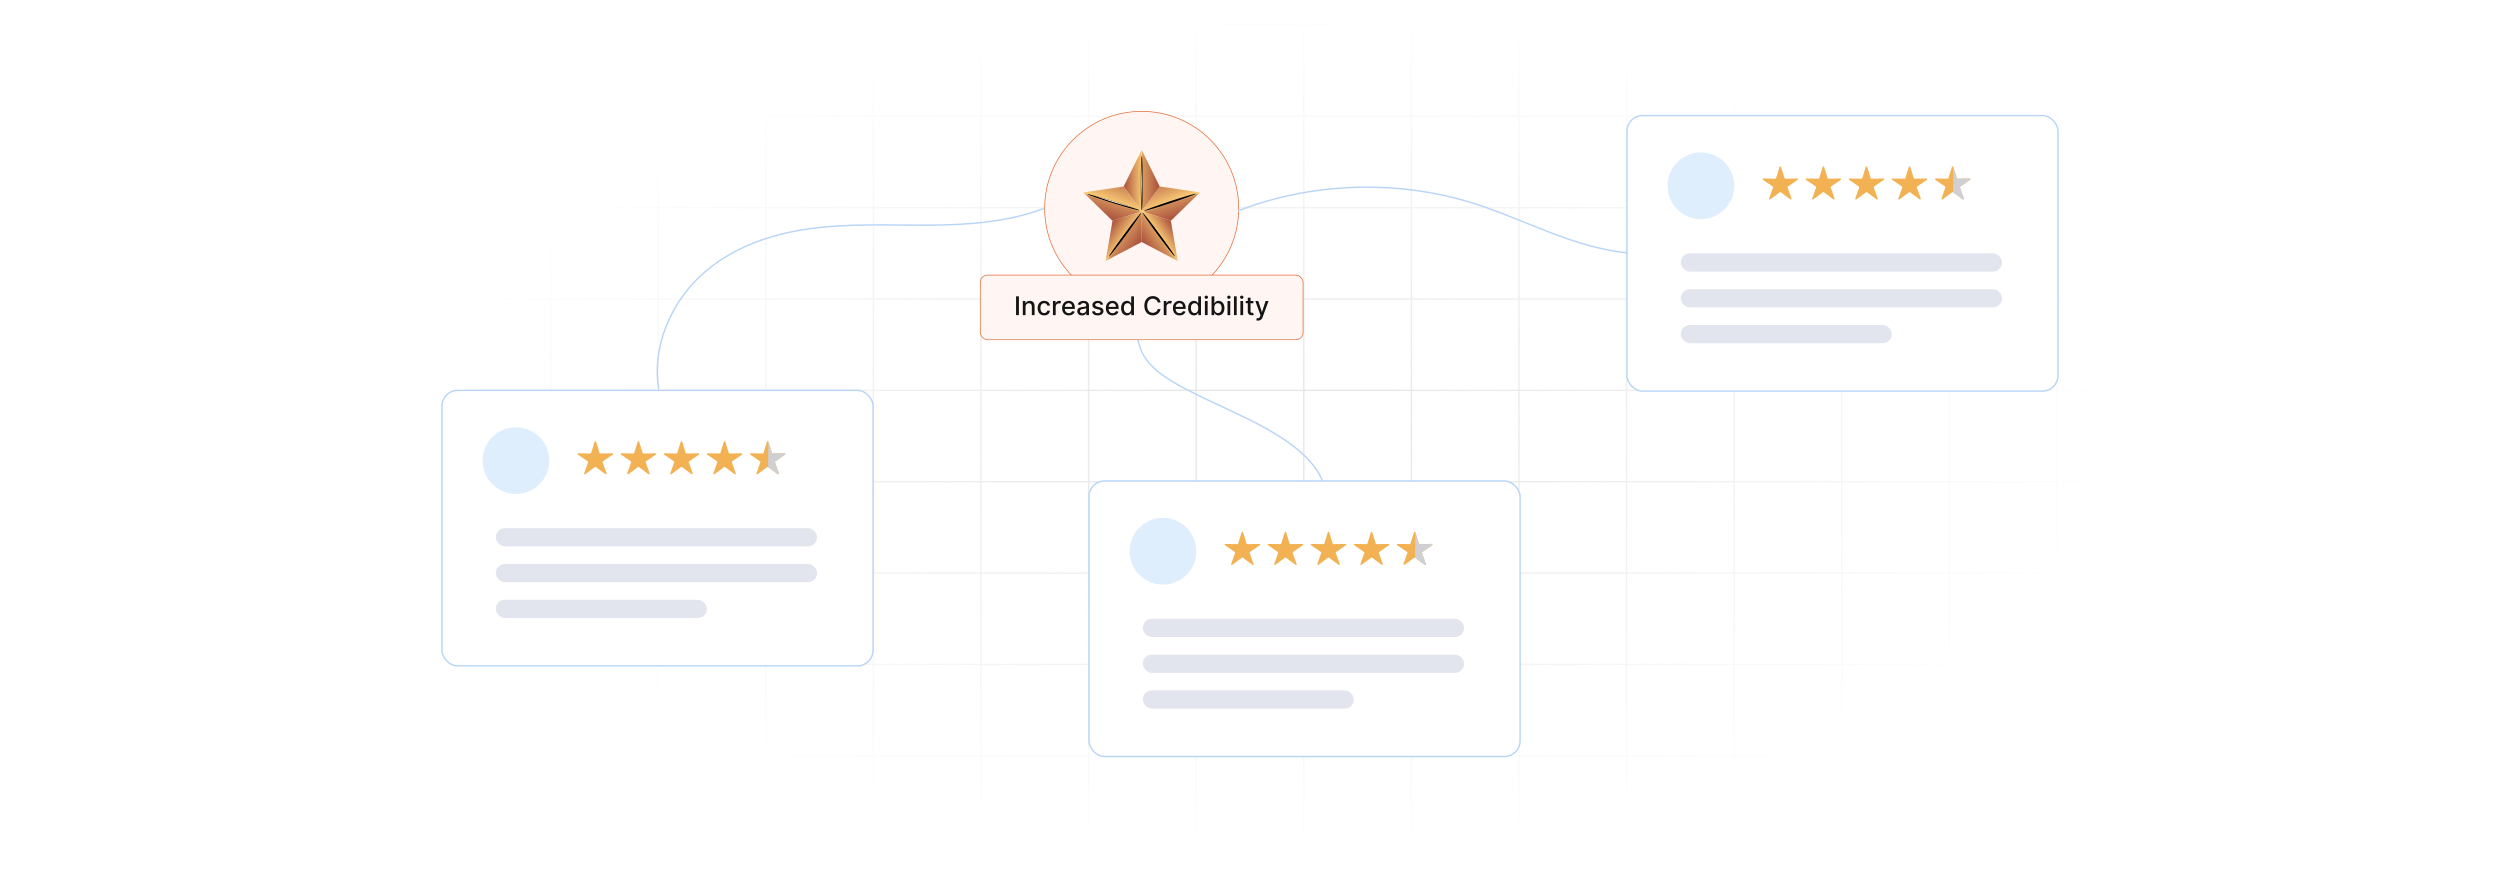 <?xml version="1.0" encoding="UTF-8"?>
<svg xmlns="http://www.w3.org/2000/svg" xmlns:xlink="http://www.w3.org/1999/xlink" viewBox="0 0 860 300">
  <defs>
    <filter id="luminosity-invert" x="39.647" y="-.272" width="782.115" height="300.272" color-interpolation-filters="sRGB" filterUnits="userSpaceOnUse">
      <feColorMatrix result="cm" values="-1 0 0 0 1 0 -1 0 0 1 0 0 -1 0 1 0 0 0 1 0"/>
    </filter>
    <radialGradient id="radial-gradient" cx="439.235" cy="148.479" fx="439.235" fy="148.479" r="298.487" gradientTransform="translate(0 74.962) scale(1 .495)" gradientUnits="userSpaceOnUse">
      <stop offset=".123" stop-color="#000" stop-opacity=".95"/>
      <stop offset="1" stop-color="#000" stop-opacity="0"/>
    </radialGradient>
    <mask id="mask" x="39.647" y="-.272" width="782.115" height="300.272" maskUnits="userSpaceOnUse">
      <g filter="url(#luminosity-invert)">
        <rect x="39.647" y="-.272" width="782.115" height="300.272" fill="url(#radial-gradient)"/>
      </g>
    </mask>
    <linearGradient id="linear-gradient" x1="400.496" y1="63.55" x2="402.77" y2="69.413" gradientUnits="userSpaceOnUse">
      <stop offset="0" stop-color="#cc8455"/>
      <stop offset="1" stop-color="#f8c874"/>
    </linearGradient>
    <linearGradient id="linear-gradient-2" x1="404.749" y1="75.296" x2="402.789" y2="69.467" gradientUnits="userSpaceOnUse">
      <stop offset="0" stop-color="#a94f3c"/>
      <stop offset=".896" stop-color="#cd8756"/>
      <stop offset="1" stop-color="#f8c874"/>
    </linearGradient>
    <linearGradient id="linear-gradient-3" x1="386.527" y1="62.136" x2="392.734" y2="62.136" gradientUnits="userSpaceOnUse">
      <stop offset="0" stop-color="#a94f3c"/>
      <stop offset="1" stop-color="#f8c874"/>
    </linearGradient>
    <linearGradient id="linear-gradient-4" x1="398.947" y1="62.138" x2="392.708" y2="62.138" gradientUnits="userSpaceOnUse">
      <stop offset="0" stop-color="#a94f3c"/>
      <stop offset=".918" stop-color="#d8975d"/>
      <stop offset="1" stop-color="#f8c874"/>
    </linearGradient>
    <linearGradient id="linear-gradient-5" x1="403.988" y1="77.673" x2="398.907" y2="81.263" gradientUnits="userSpaceOnUse">
      <stop offset="0" stop-color="#a94f3c"/>
      <stop offset=".929" stop-color="#f3c070"/>
      <stop offset="1" stop-color="#f8c874"/>
    </linearGradient>
    <linearGradient id="linear-gradient-6" x1="384.748" y1="63.538" x2="382.751" y2="69.287" xlink:href="#linear-gradient"/>
    <linearGradient id="linear-gradient-7" x1="380.816" y1="75.366" x2="382.705" y2="69.419" xlink:href="#linear-gradient-2"/>
    <linearGradient id="linear-gradient-8" x1="381.503" y1="77.627" x2="386.57" y2="81.269" gradientUnits="userSpaceOnUse">
      <stop offset="0" stop-color="#a94f3c"/>
      <stop offset="1" stop-color="#eebb6d"/>
    </linearGradient>
    <linearGradient id="linear-gradient-9" x1="393.805" y1="84.8" x2="398.823" y2="81.321" gradientUnits="userSpaceOnUse">
      <stop offset="0" stop-color="#a94f3c"/>
      <stop offset=".912" stop-color="#d6945b"/>
      <stop offset="1" stop-color="#ebb66a"/>
    </linearGradient>
    <linearGradient id="linear-gradient-10" x1="385.37" y1="93.438" x2="380.325" y2="89.775" xlink:href="#linear-gradient-2"/>
    <linearGradient id="linear-gradient-11" x1="391.551" y1="84.885" x2="386.53" y2="81.239" xlink:href="#linear-gradient-2"/>
    <radialGradient id="radial-gradient-2" cx="212.937" cy="2532.09" fx="212.937" fy="2532.09" r="2.364" gradientTransform="translate(362.957 -9994.454) scale(.14 3.972)" gradientUnits="userSpaceOnUse">
      <stop offset="0" stop-color="#fff"/>
      <stop offset=".497" stop-color="#797979"/>
      <stop offset=".844" stop-color="#222"/>
      <stop offset="1" stop-color="#000"/>
    </radialGradient>
    <radialGradient id="radial-gradient-3" cx="-21617.283" cy="3108.264" fx="-21617.283" fy="3108.264" r="2.364" gradientTransform="translate(13076.154 -922.302) rotate(71.733) scale(.14 3.972) skewX(-.379)" xlink:href="#radial-gradient-2"/>
    <radialGradient id="radial-gradient-4" cx="-12162.166" cy="4031.469" fx="-12162.166" fy="4031.469" r="2.364" gradientTransform="translate(8521.24 13985.632) rotate(143.63) scale(.14 3.972) skewX(-.31)" xlink:href="#radial-gradient-2"/>
    <radialGradient id="radial-gradient-5" cx="-13223.806" cy="4003.921" fx="-13223.806" fy="4003.921" r="2.364" gradientTransform="translate(-7551.074 13985.632) rotate(36.37) scale(.14 -3.972) skewX(-.31)" xlink:href="#radial-gradient-2"/>
    <radialGradient id="radial-gradient-6" cx="-21166.103" cy="3060.133" fx="-21166.103" fy="3060.133" r="2.364" gradientTransform="translate(-12102.948 -729.181) rotate(107.374) scale(.14 -3.972) skewX(-.405)" xlink:href="#radial-gradient-2"/>
  </defs>
  <g isolation="isolate">
    <g id="Layer_1">
      <rect width="860" height="300" fill="#fff"/>
      <g mask="url(#mask)">
        <g>
          <path d="M808.41,291.922H51.59V8.078h756.819v283.845ZM52.09,291.422h755.819V8.578H52.09v282.845Z" fill="#e6e6e6"/>
          <rect x="51.84" y="8.328" width="756.319" height=".5" fill="#e6e6e6"/>
          <rect x="51.84" y="39.755" width="756.319" height=".5" fill="#e6e6e6"/>
          <rect x="51.84" y="102.609" width="756.319" height=".5" fill="#e6e6e6"/>
          <rect x="51.84" y="134.036" width="756.319" height=".5" fill="#e6e6e6"/>
          <rect x="51.84" y="71.182" width="756.319" height=".5" fill="#e6e6e6"/>
          <rect x="51.84" y="165.464" width="756.319" height=".5" fill="#e6e6e6"/>
          <rect x="51.84" y="196.891" width="756.319" height=".5" fill="#e6e6e6"/>
          <rect x="51.84" y="228.318" width="756.319" height=".5" fill="#e6e6e6"/>
          <rect x="51.84" y="259.745" width="756.319" height=".5" fill="#e6e6e6"/>
          <rect x="51.84" y="291.172" width="756.319" height=".5" fill="#e6e6e6"/>
          <rect x="781.364" y="8.328" width=".5" height="283.345" fill="#e6e6e6"/>
          <rect x="744.352" y="8.328" width=".5" height="283.345" fill="#e6e6e6"/>
          <rect x="707.34" y="8.328" width=".5" height="283.345" fill="#e6e6e6"/>
          <rect x="670.328" y="8.328" width=".5" height="283.345" fill="#e6e6e6"/>
          <rect x="633.316" y="8.328" width=".5" height="283.345" fill="#e6e6e6"/>
          <rect x="596.304" y="8.328" width=".5" height="283.345" fill="#e6e6e6"/>
          <rect x="559.292" y="8.328" width=".5" height="283.345" fill="#e6e6e6"/>
          <rect x="522.28" y="8.328" width=".5" height="283.345" fill="#e6e6e6"/>
          <rect x="485.268" y="8.328" width=".5" height="283.345" fill="#e6e6e6"/>
          <rect x="448.256" y="8.328" width=".5" height="283.345" fill="#e6e6e6"/>
          <rect x="411.244" y="8.328" width=".5" height="283.345" fill="#e6e6e6"/>
          <rect x="374.232" y="8.328" width=".5" height="283.345" fill="#e6e6e6"/>
          <rect x="337.22" y="8.328" width=".5" height="283.345" fill="#e6e6e6"/>
          <rect x="300.208" y="8.328" width=".5" height="283.345" fill="#e6e6e6"/>
          <rect x="263.196" y="8.328" width=".5" height="283.345" fill="#e6e6e6"/>
          <rect x="226.184" y="8.328" width=".5" height="283.345" fill="#e6e6e6"/>
          <rect x="189.172" y="8.328" width=".5" height="283.345" fill="#e6e6e6"/>
          <rect x="152.16" y="8.328" width=".5" height="283.345" fill="#e6e6e6"/>
          <rect x="115.148" y="8.328" width=".5" height="283.345" fill="#e6e6e6"/>
          <rect x="78.136" y="8.328" width=".5" height="283.345" fill="#e6e6e6"/>
        </g>
      </g>
      <g>
        <rect x="559.667" y="39.755" width="148.298" height="94.782" rx="5.395" ry="5.395" fill="#fff" stroke="#b8d5f7" stroke-miterlimit="10" stroke-width=".5"/>
        <circle cx="585.122" cy="63.915" r="11.479" fill="#dfeefd"/>
        <g>
          <path d="M612.672,57.398l1.205,3.9c.033.108.135.181.248.179l4.147-.081c.252-.005.357.32.149.462l-3.397,2.319c-.095.065-.134.185-.096.293l1.359,3.838c.084.236-.19.437-.392.287l-3.315-2.462c-.09-.067-.214-.067-.304,0l-3.315,2.462c-.201.149-.475-.051-.392-.287l1.359-3.838c.038-.108-.001-.228-.096-.293l-3.397-2.319c-.208-.142-.104-.467.149-.462l4.147.081c.113.002.215-.071.248-.179l1.205-3.9c.074-.238.412-.238.486,0Z" fill="#f2b253"/>
          <path d="M627.492,57.398l1.205,3.9c.033.108.135.181.248.179l4.147-.081c.252-.005.357.32.149.462l-3.397,2.319c-.095.065-.134.185-.096.293l1.359,3.838c.084.236-.19.437-.392.287l-3.315-2.462c-.09-.067-.214-.067-.304,0l-3.315,2.462c-.201.149-.475-.051-.392-.287l1.359-3.838c.038-.108-.001-.228-.096-.293l-3.397-2.319c-.208-.142-.104-.467.149-.462l4.147.081c.113.002.215-.071.248-.179l1.205-3.9c.074-.238.412-.238.486,0Z" fill="#f2b253"/>
          <path d="M642.311,57.398l1.205,3.9c.033.108.135.181.248.179l4.147-.081c.252-.005.357.32.149.462l-3.397,2.319c-.095.065-.134.185-.096.293l1.359,3.838c.084.236-.19.437-.392.287l-3.315-2.462c-.09-.067-.214-.067-.304,0l-3.315,2.462c-.201.149-.475-.051-.392-.287l1.359-3.838c.038-.108-.001-.228-.096-.293l-3.397-2.319c-.208-.142-.104-.467.149-.462l4.147.081c.113.002.215-.071.248-.179l1.205-3.9c.074-.238.412-.238.486,0Z" fill="#f2b253"/>
          <path d="M657.131,57.398l1.205,3.9c.033.108.135.181.248.179l4.147-.081c.252-.005.357.32.149.462l-3.397,2.319c-.095.065-.134.185-.096.293l1.359,3.838c.084.236-.19.437-.392.287l-3.315-2.462c-.09-.067-.214-.067-.304,0l-3.315,2.462c-.201.149-.475-.051-.392-.287l1.359-3.838c.038-.108-.001-.228-.096-.293l-3.397-2.319c-.208-.142-.104-.467.149-.462l4.147.081c.113.002.215-.071.248-.179l1.205-3.9c.074-.238.412-.238.486,0Z" fill="#f2b253"/>
          <path d="M671.951,57.398l1.205,3.9c.033.108.135.181.248.179l4.147-.081c.252-.005.357.32.149.462l-3.397,2.319c-.095.065-.134.185-.096.293l1.359,3.838c.084.236-.19.437-.392.287l-3.315-2.462c-.09-.067-.214-.067-.304,0l-3.315,2.462c-.201.149-.475-.051-.392-.287l1.359-3.838c.038-.108-.001-.228-.096-.293l-3.397-2.319c-.208-.142-.104-.467.149-.462l4.147.081c.113.002.215-.071.248-.179l1.205-3.9c.074-.238.412-.238.486,0Z" fill="#f2b253"/>
          <path d="M671.951,57.398l1.205,3.9c.033.108.135.181.248.179l4.147-.081c.252-.005.357.32.149.462l-3.397,2.319c-.095.065-.134.185-.096.293l1.359,3.838c.084.236-.19.437-.392.287l-3.315-2.462" fill="#d0cfd4"/>
        </g>
        <rect x="578.173" y="87.146" width="110.544" height="6.283" rx="3.142" ry="3.142" fill="#e3e5ee"/>
        <rect x="578.173" y="99.468" width="110.544" height="6.283" rx="3.142" ry="3.142" fill="#e3e5ee"/>
        <rect x="578.173" y="111.79" width="72.613" height="6.283" rx="3.142" ry="3.142" fill="#e3e5ee"/>
      </g>
      <g>
        <rect x="152.035" y="134.286" width="148.298" height="94.782" rx="5.395" ry="5.395" fill="#fff" stroke="#b8d5f7" stroke-miterlimit="10" stroke-width=".5"/>
        <circle cx="177.49" cy="158.447" r="11.479" fill="#dfeefd"/>
        <g>
          <path d="M205.04,151.929l1.205,3.9c.033.108.135.181.248.179l4.147-.081c.252-.005.357.32.149.462l-3.397,2.319c-.095.065-.134.185-.096.293l1.359,3.838c.084.236-.19.437-.392.287l-3.315-2.462c-.09-.067-.214-.067-.304,0l-3.315,2.462c-.201.149-.475-.051-.392-.287l1.359-3.838c.038-.108-.001-.228-.096-.293l-3.397-2.319c-.208-.142-.104-.467.149-.462l4.147.081c.113.002.215-.071.248-.179l1.205-3.9c.074-.238.412-.238.486,0Z" fill="#f2b253"/>
          <path d="M219.86,151.929l1.205,3.9c.033.108.135.181.248.179l4.147-.081c.252-.005.357.32.149.462l-3.397,2.319c-.095.065-.134.185-.096.293l1.359,3.838c.084.236-.19.437-.392.287l-3.315-2.462c-.09-.067-.214-.067-.304,0l-3.315,2.462c-.201.149-.475-.051-.392-.287l1.359-3.838c.038-.108-.001-.228-.096-.293l-3.397-2.319c-.208-.142-.104-.467.149-.462l4.147.081c.113.002.215-.071.248-.179l1.205-3.9c.074-.238.412-.238.486,0Z" fill="#f2b253"/>
          <path d="M234.68,151.929l1.205,3.9c.033.108.135.181.248.179l4.147-.081c.252-.005.357.32.149.462l-3.397,2.319c-.095.065-.134.185-.096.293l1.359,3.838c.084.236-.19.437-.392.287l-3.315-2.462c-.09-.067-.214-.067-.304,0l-3.315,2.462c-.201.149-.475-.051-.392-.287l1.359-3.838c.038-.108-.001-.228-.096-.293l-3.397-2.319c-.208-.142-.104-.467.149-.462l4.147.081c.113.002.215-.071.248-.179l1.205-3.9c.074-.238.412-.238.486,0Z" fill="#f2b253"/>
          <path d="M249.499,151.929l1.205,3.9c.033.108.135.181.248.179l4.147-.081c.252-.005.357.32.149.462l-3.397,2.319c-.095.065-.134.185-.096.293l1.359,3.838c.084.236-.19.437-.392.287l-3.315-2.462c-.09-.067-.214-.067-.304,0l-3.315,2.462c-.201.149-.475-.051-.392-.287l1.359-3.838c.038-.108-.001-.228-.096-.293l-3.397-2.319c-.208-.142-.104-.467.149-.462l4.147.081c.113.002.215-.071.248-.179l1.205-3.9c.074-.238.412-.238.486,0Z" fill="#f2b253"/>
          <path d="M264.319,151.929l1.205,3.9c.033.108.135.181.248.179l4.147-.081c.252-.005.357.32.149.462l-3.397,2.319c-.095.065-.134.185-.096.293l1.359,3.838c.084.236-.19.437-.392.287l-3.315-2.462c-.09-.067-.214-.067-.304,0l-3.315,2.462c-.201.149-.475-.051-.392-.287l1.359-3.838c.038-.108-.001-.228-.096-.293l-3.397-2.319c-.208-.142-.104-.467.149-.462l4.147.081c.113.002.215-.071.248-.179l1.205-3.9c.074-.238.412-.238.486,0Z" fill="#f2b253"/>
          <path d="M264.319,151.929l1.205,3.9c.033.108.135.181.248.179l4.147-.081c.252-.005.357.32.149.462l-3.397,2.319c-.095.065-.134.185-.096.293l1.359,3.838c.084.236-.19.437-.392.287l-3.315-2.462" fill="#d0cfd4"/>
        </g>
        <rect x="170.541" y="181.677" width="110.544" height="6.283" rx="3.142" ry="3.142" fill="#e3e5ee"/>
        <rect x="170.541" y="193.999" width="110.544" height="6.283" rx="3.142" ry="3.142" fill="#e3e5ee"/>
        <rect x="170.541" y="206.321" width="72.613" height="6.283" rx="3.142" ry="3.142" fill="#e3e5ee"/>
      </g>
      <g>
        <rect x="374.607" y="165.464" width="148.298" height="94.782" rx="5.395" ry="5.395" fill="#fff" stroke="#b8d5f7" stroke-miterlimit="10" stroke-width=".5"/>
        <circle cx="400.062" cy="189.624" r="11.479" fill="#dfeefd"/>
        <g>
          <path d="M427.612,183.107l1.205,3.9c.033.108.135.181.248.179l4.147-.081c.252-.005.357.32.149.462l-3.397,2.319c-.095.065-.134.185-.096.293l1.359,3.838c.084.236-.19.437-.392.287l-3.315-2.462c-.09-.067-.214-.067-.304,0l-3.315,2.462c-.201.149-.475-.051-.392-.287l1.359-3.838c.038-.108-.001-.228-.096-.293l-3.397-2.319c-.208-.142-.104-.467.149-.462l4.147.081c.113.002.215-.071.248-.179l1.205-3.9c.074-.238.412-.238.486,0Z" fill="#f2b253"/>
          <path d="M442.432,183.107l1.205,3.9c.033.108.135.181.248.179l4.147-.081c.252-.005.357.32.149.462l-3.397,2.319c-.095.065-.134.185-.096.293l1.359,3.838c.084.236-.19.437-.392.287l-3.315-2.462c-.09-.067-.214-.067-.304,0l-3.315,2.462c-.201.149-.475-.051-.392-.287l1.359-3.838c.038-.108-.001-.228-.096-.293l-3.397-2.319c-.208-.142-.104-.467.149-.462l4.147.081c.113.002.215-.071.248-.179l1.205-3.9c.074-.238.412-.238.486,0Z" fill="#f2b253"/>
          <path d="M457.252,183.107l1.205,3.9c.033.108.135.181.248.179l4.147-.081c.252-.005.357.32.149.462l-3.397,2.319c-.095.065-.134.185-.096.293l1.359,3.838c.084.236-.19.437-.392.287l-3.315-2.462c-.09-.067-.214-.067-.304,0l-3.315,2.462c-.201.149-.475-.051-.392-.287l1.359-3.838c.038-.108-.001-.228-.096-.293l-3.397-2.319c-.208-.142-.104-.467.149-.462l4.147.081c.113.002.215-.071.248-.179l1.205-3.9c.074-.238.412-.238.486,0Z" fill="#f2b253"/>
          <path d="M472.071,183.107l1.205,3.9c.033.108.135.181.248.179l4.147-.081c.252-.005.357.32.149.462l-3.397,2.319c-.095.065-.134.185-.096.293l1.359,3.838c.084.236-.19.437-.392.287l-3.315-2.462c-.09-.067-.214-.067-.304,0l-3.315,2.462c-.201.149-.475-.051-.392-.287l1.359-3.838c.038-.108-.001-.228-.096-.293l-3.397-2.319c-.208-.142-.104-.467.149-.462l4.147.081c.113.002.215-.071.248-.179l1.205-3.9c.074-.238.412-.238.486,0Z" fill="#f2b253"/>
          <path d="M486.891,183.107l1.205,3.9c.033.108.135.181.248.179l4.147-.081c.252-.005.357.32.149.462l-3.397,2.319c-.095.065-.134.185-.096.293l1.359,3.838c.084.236-.19.437-.392.287l-3.315-2.462c-.09-.067-.214-.067-.304,0l-3.315,2.462c-.201.149-.475-.051-.392-.287l1.359-3.838c.038-.108-.001-.228-.096-.293l-3.397-2.319c-.208-.142-.104-.467.149-.462l4.147.081c.113.002.215-.071.248-.179l1.205-3.9c.074-.238.412-.238.486,0Z" fill="#f2b253"/>
          <path d="M486.891,183.107l1.205,3.9c.033.108.135.181.248.179l4.147-.081c.252-.005.357.32.149.462l-3.397,2.319c-.095.065-.134.185-.096.293l1.359,3.838c.084.236-.19.437-.392.287l-3.315-2.462" fill="#d0cfd4"/>
        </g>
        <rect x="393.113" y="212.854" width="110.544" height="6.283" rx="3.142" ry="3.142" fill="#e3e5ee"/>
        <rect x="393.113" y="225.176" width="110.544" height="6.283" rx="3.142" ry="3.142" fill="#e3e5ee"/>
        <rect x="393.113" y="237.499" width="72.613" height="6.283" rx="3.142" ry="3.142" fill="#e3e5ee"/>
      </g>
      <g>
        <circle cx="392.738" cy="71.682" r="33.376" fill="#fff6f3" stroke="#e16c37" stroke-miterlimit="10" stroke-width=".25"/>
        <g>
          <polygon points="412.82 66.17 398.941 64.153 392.734 72.696 412.82 66.17" fill="url(#linear-gradient)"/>
          <polygon points="412.82 66.17 392.734 72.696 402.777 75.959 412.82 66.17" fill="url(#linear-gradient-2)"/>
          <polygon points="392.734 72.696 392.734 51.577 386.527 64.153 392.734 72.696 392.734 72.696" fill="url(#linear-gradient-3)"/>
          <polygon points="392.74 51.577 392.734 51.588 392.734 72.696 392.734 72.696 392.737 72.7 398.947 64.153 392.74 51.577" fill="url(#linear-gradient-4)"/>
          <polygon points="405.148 89.782 402.777 75.959 392.734 72.696 405.148 89.782" fill="url(#linear-gradient-5)"/>
          <polygon points="372.656 66.175 386.535 64.158 392.742 72.701 372.656 66.175" fill="url(#linear-gradient-6)"/>
          <polygon points="372.656 66.175 392.742 72.701 382.699 75.964 372.656 66.175" fill="url(#linear-gradient-7)"/>
          <polygon points="380.328 89.787 382.699 75.964 392.742 72.701 380.328 89.787" fill="url(#linear-gradient-8)"/>
          <polygon points="392.734 72.696 392.734 83.256 405.148 89.782 392.734 72.696" fill="url(#linear-gradient-9)"/>
          <g>
            <polygon points="380.324 89.762 380.32 89.782 380.326 89.779 380.324 89.762" fill="url(#linear-gradient-10)"/>
            <polygon points="380.33 89.777 392.734 83.256 392.734 72.704 380.33 89.777" fill="url(#linear-gradient-11)"/>
          </g>
          <path d="M393.1,63.008c0,5.187-.148,9.392-.331,9.392-.183,0-.331-4.205-.331-9.392s.148-9.392.331-9.392c.183,0,.331,4.205.331,9.392Z" fill="url(#radial-gradient-2)" mix-blend-mode="color-dodge"/>
          <path d="M402.576,69.905c-4.926,1.625-8.965,2.801-9.023,2.627-.057-.173,3.889-1.631,8.815-3.256,4.926-1.625,8.965-2.801,9.023-2.627.057.173-3.889,1.631-8.815,3.256Z" fill="url(#radial-gradient-3)" mix-blend-mode="color-dodge"/>
          <path d="M398.347,80.909c-3.075-4.177-5.449-7.651-5.301-7.759.147-.108,2.759,3.19,5.834,7.367,3.075,4.177,5.449,7.651,5.301,7.76-.147.108-2.759-3.19-5.834-7.367Z" fill="url(#radial-gradient-4)" mix-blend-mode="color-dodge"/>
          <path d="M387.304,80.909c3.075-4.177,5.449-7.651,5.301-7.759-.147-.108-2.759,3.19-5.834,7.367-3.075,4.177-5.449,7.651-5.301,7.76.147.108,2.759-3.19,5.834-7.367Z" fill="url(#radial-gradient-5)" mix-blend-mode="color-dodge"/>
          <path d="M382.966,69.907c4.951,1.548,9.008,2.661,9.062,2.486.055-.174-3.914-1.571-8.865-3.118-4.951-1.548-9.008-2.661-9.063-2.486-.054.174,3.914,1.57,8.865,3.118Z" fill="url(#radial-gradient-6)" mix-blend-mode="color-dodge"/>
        </g>
      </g>
      <path d="M425.832,72.562c24.963-9.775,54.399-10.83,80.227-2.875,18.16,5.594,34.828,15.475,54.004,17.333" fill="none" stroke="#b8d5f7" stroke-miterlimit="10" stroke-width=".5"/>
      <path d="M391.85,105.058c-.88,6.388-1.667,13.129,2.693,18.922,2.909,3.864,7.876,6.954,13.074,9.702,9.01,4.764,18.999,8.765,27.826,13.663,8.827,4.899,16.64,10.93,19.52,18.118" fill="none" stroke="#b8d5f7" stroke-miterlimit="10" stroke-width=".5"/>
      <path d="M226.589,133.863c-2.396-14.435,4.158-29.474,14.455-39.033,10.297-9.559,23.811-14.247,37.277-16.129,13.466-1.881,27.108-1.184,40.686-1.246,13.578-.061,27.371-.93,40.187-5.774" fill="none" stroke="#b8d5f7" stroke-miterlimit="10" stroke-width=".5"/>
      <g>
        <rect x="337.22" y="94.634" width="111.036" height="22.233" rx="2.502" ry="2.502" fill="#fff6f3" stroke="#e16c37" stroke-miterlimit="10" stroke-width=".25"/>
        <g>
          <path d="M350.5,108.406h-.976v-6.469h.976v6.469Z" fill="#141414"/>
          <path d="M352.791,108.406h-.944v-4.852h.907v.79h.06c.224-.515.701-.853,1.431-.853.992,0,1.652.628,1.652,1.829v3.086h-.944v-2.972c0-.705-.389-1.125-1.03-1.125-.657,0-1.131.442-1.131,1.216v2.881Z" fill="#141414"/>
          <path d="M356.942,106.002c0-1.481.884-2.511,2.252-2.511,1.103,0,1.901.65,2.002,1.629h-.919c-.101-.455-.467-.834-1.068-.834-.79,0-1.314.654-1.314,1.693,0,1.058.515,1.725,1.314,1.725.54,0,.948-.31,1.068-.834h.919c-.104.944-.846,1.633-1.993,1.633-1.409,0-2.262-1.04-2.262-2.502Z" fill="#141414"/>
          <path d="M362.211,103.555h.913v.77h.05c.177-.521.657-.843,1.232-.843.265,0,.474.07.635.177l-.303.79c-.114-.057-.256-.095-.439-.095-.654,0-1.144.458-1.144,1.089v2.963h-.944v-4.852Z" fill="#141414"/>
          <path d="M365.361,106.012c0-1.491.891-2.521,2.243-2.521,1.099,0,2.147.685,2.147,2.438v.335h-3.449c.025.935.568,1.46,1.377,1.46.537,0,.948-.234,1.118-.692l.894.161c-.215.79-.963,1.311-2.022,1.311-1.431,0-2.309-.986-2.309-2.492ZM368.826,105.557c-.003-.742-.483-1.286-1.216-1.286-.768,0-1.267.597-1.305,1.286h2.521Z" fill="#141414"/>
          <path d="M370.577,107.036c0-1.103.941-1.343,1.861-1.45.872-.101,1.225-.095,1.225-.439v-.022c0-.55-.312-.869-.922-.869-.635,0-.989.332-1.128.676l-.887-.202c.315-.884,1.124-1.238,2.002-1.238.77,0,1.882.281,1.882,1.693v3.222h-.922v-.663h-.038c-.18.363-.632.77-1.434.77-.922,0-1.64-.524-1.64-1.478ZM373.666,106.656v-.625c-.136.136-.862.218-1.169.259-.546.073-.995.252-.995.758,0,.468.385.708.919.708.787,0,1.245-.524,1.245-1.099Z" fill="#141414"/>
          <path d="M378.648,104.891c-.111-.325-.382-.65-.97-.65-.537,0-.941.265-.938.638-.003.329.227.509.761.635l.77.177c.891.205,1.327.628,1.327,1.314,0,.878-.812,1.5-1.984,1.5-1.089,0-1.803-.483-1.961-1.343l.913-.139c.114.477.477.72,1.042.72.619,0,1.02-.294,1.02-.67,0-.303-.218-.512-.685-.616l-.821-.18c-.91-.202-1.327-.66-1.327-1.349,0-.859.777-1.437,1.873-1.437,1.049,0,1.64.493,1.835,1.248l-.856.151Z" fill="#141414"/>
          <path d="M380.418,106.012c0-1.491.891-2.521,2.243-2.521,1.099,0,2.147.685,2.147,2.438v.335h-3.449c.025.935.568,1.46,1.377,1.46.537,0,.948-.234,1.118-.692l.894.161c-.215.79-.963,1.311-2.022,1.311-1.431,0-2.309-.986-2.309-2.492ZM383.882,105.557c-.003-.742-.483-1.286-1.216-1.286-.768,0-1.267.597-1.305,1.286h2.521Z" fill="#141414"/>
          <path d="M385.649,105.99c0-1.573.862-2.498,2.034-2.498.903,0,1.226.549,1.396.85h.057v-2.404h.944v6.469h-.922v-.755h-.079c-.17.31-.518.85-1.402.85-1.178,0-2.028-.941-2.028-2.511ZM389.152,105.981c0-1.014-.442-1.687-1.267-1.687-.853,0-1.283.723-1.283,1.687,0,.973.44,1.715,1.283,1.715.815,0,1.267-.695,1.267-1.715Z" fill="#141414"/>
          <path d="M398.247,104.041c-.161-.837-.853-1.301-1.677-1.301-1.115,0-1.949.862-1.949,2.432,0,1.583.837,2.432,1.946,2.432.818,0,1.513-.455,1.681-1.282l.985.003c-.212,1.279-1.251,2.17-2.672,2.17-1.68,0-2.909-1.254-2.909-3.323s1.235-3.323,2.909-3.323c1.368,0,2.451.809,2.672,2.192h-.985Z" fill="#141414"/>
          <path d="M400.326,103.555h.913v.77h.05c.177-.521.657-.843,1.232-.843.265,0,.474.07.635.177l-.303.79c-.114-.057-.256-.095-.439-.095-.654,0-1.144.458-1.144,1.089v2.963h-.944v-4.852Z" fill="#141414"/>
          <path d="M403.476,106.012c0-1.491.891-2.521,2.243-2.521,1.099,0,2.147.685,2.147,2.438v.335h-3.449c.025.935.568,1.46,1.377,1.46.537,0,.948-.234,1.118-.692l.894.161c-.215.79-.963,1.311-2.022,1.311-1.431,0-2.309-.986-2.309-2.492ZM406.94,105.557c-.003-.742-.483-1.286-1.216-1.286-.768,0-1.267.597-1.305,1.286h2.521Z" fill="#141414"/>
          <path d="M408.707,105.99c0-1.573.862-2.498,2.034-2.498.903,0,1.226.549,1.396.85h.057v-2.404h.944v6.469h-.922v-.755h-.079c-.17.31-.518.85-1.402.85-1.178,0-2.028-.941-2.028-2.511ZM412.21,105.981c0-1.014-.442-1.687-1.267-1.687-.853,0-1.283.723-1.283,1.687,0,.973.44,1.715,1.283,1.715.815,0,1.267-.695,1.267-1.715Z" fill="#141414"/>
          <path d="M414.365,102.244c0-.309.269-.565.597-.565.325,0,.597.256.597.565,0,.31-.272.562-.597.562-.329,0-.597-.253-.597-.562ZM414.485,103.555h.944v4.852h-.944v-4.852Z" fill="#141414"/>
          <path d="M416.775,101.938h.945v2.404h.057c.168-.3.493-.85,1.393-.85,1.172,0,2.037.925,2.037,2.498,0,1.57-.853,2.511-2.028,2.511-.884,0-1.232-.54-1.402-.85h-.079v.755h-.922v-6.469ZM418.967,107.696c.843,0,1.286-.743,1.286-1.715,0-.963-.43-1.687-1.286-1.687-.825,0-1.267.673-1.267,1.687,0,1.02.455,1.715,1.267,1.715Z" fill="#141414"/>
          <path d="M422.146,102.244c0-.309.269-.565.597-.565.325,0,.597.256.597.565,0,.31-.272.562-.597.562-.329,0-.597-.253-.597-.562ZM422.266,103.555h.944v4.852h-.944v-4.852Z" fill="#141414"/>
          <path d="M425.425,108.406h-.944v-6.469h.944v6.469Z" fill="#141414"/>
          <path d="M426.575,102.244c0-.309.269-.565.597-.565.325,0,.597.256.597.565,0,.31-.272.562-.597.562-.329,0-.597-.253-.597-.562ZM426.695,103.555h.944v4.852h-.944v-4.852Z" fill="#141414"/>
          <path d="M431.174,104.312h-.995v2.669c0,.546.274.647.581.647.151,0,.268-.029.332-.041l.171.78c-.11.041-.313.098-.613.101-.745.016-1.418-.411-1.415-1.292v-2.865h-.71v-.758h.71v-1.162h.945v1.162h.995v.758Z" fill="#141414"/>
          <path d="M432.147,110.181l.228-.783c.521.139.859.085,1.096-.546l.139-.382-1.774-4.915h1.011l1.228,3.765h.051l1.228-3.765h1.014l-2.022,5.559c-.274.755-.783,1.178-1.566,1.178-.294,0-.531-.064-.632-.111Z" fill="#141414"/>
        </g>
      </g>
    </g>
  </g>
</svg>